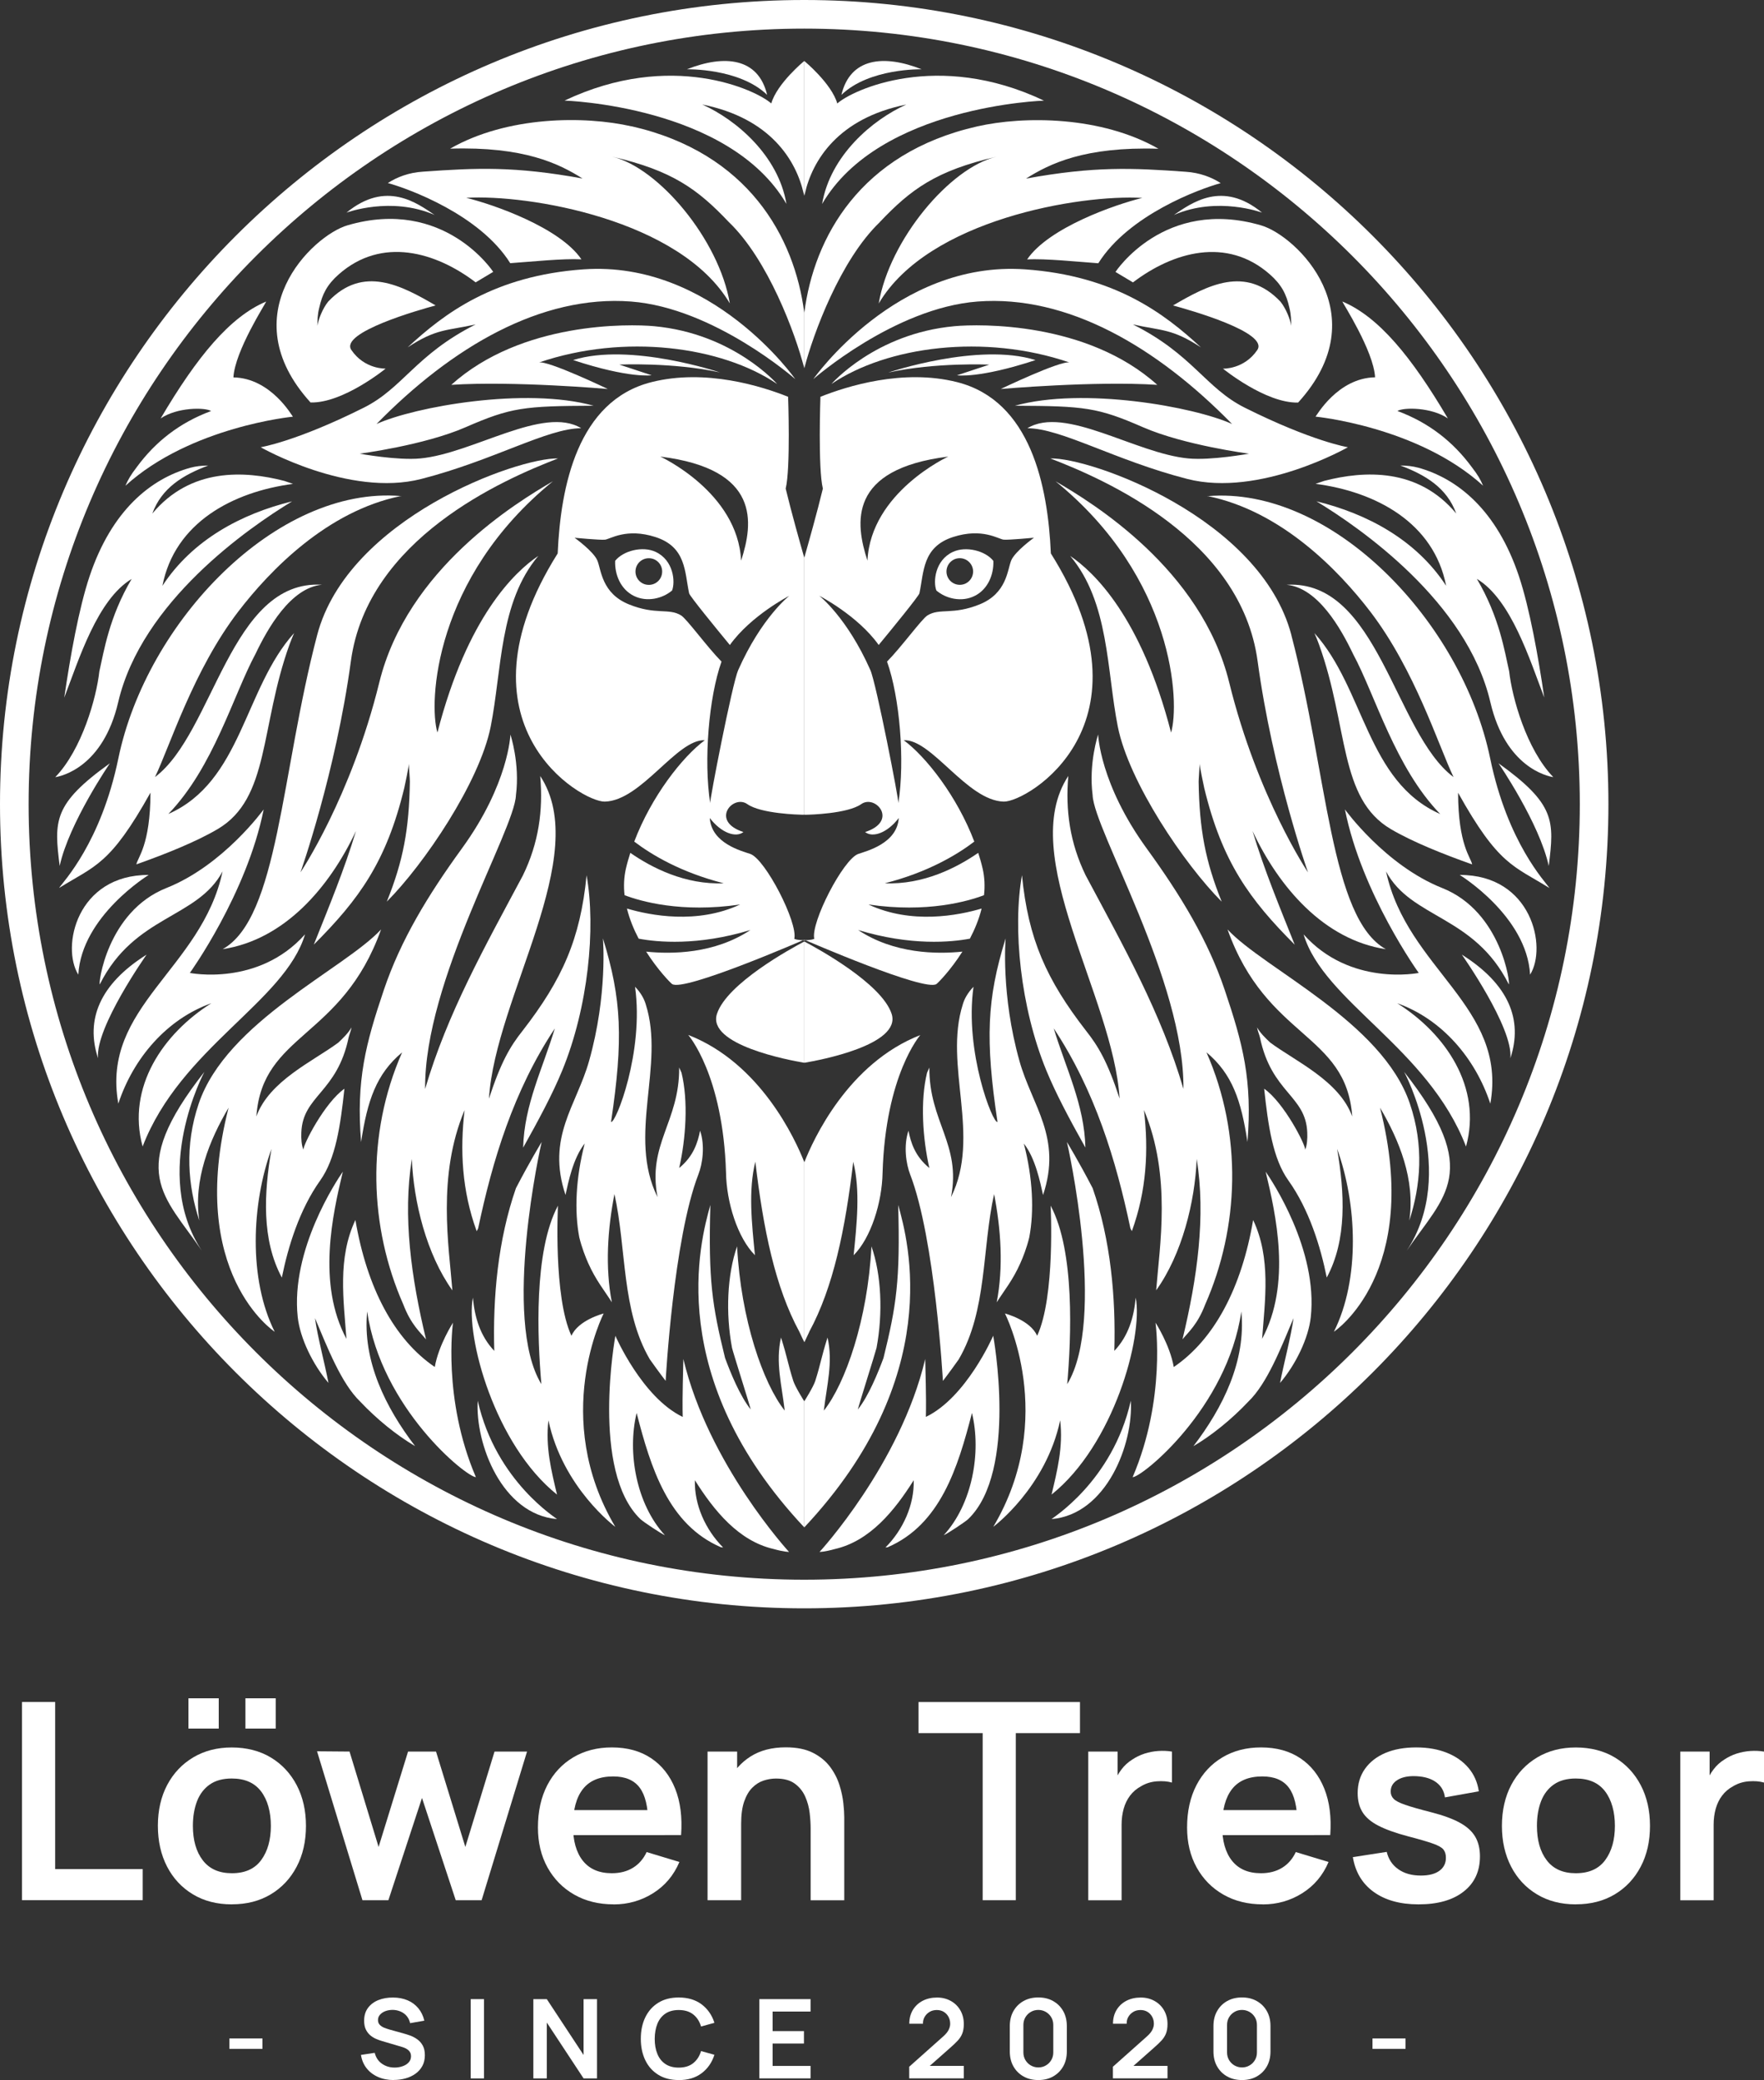 <svg xmlns="http://www.w3.org/2000/svg" id="Ebene_2" data-name="Ebene 2" viewBox="0 0 400 471.69"><rect x="0" y="0" width="400" height="471.69" fill="#333333" stroke="none"/><defs><style>      .cls-1 {        fill: #fff;        stroke-width: 0px;      }    </style></defs><g id="Schrift"><g><g><g><path class="cls-1" d="M273.85,112.5c-.38-.08.3.17,0,0h0Z"></path><path class="cls-1" d="M273.85,112.5c16.68,3.38,29.69,16.81,36.86,26.18,10.16,13.28,15.46,30.38,18.89,37.54-13.36-10.01-17.06-44.83-37.86-43.61,7.12.66,12.33,9.94,15.08,15.7,5.06,9.4,9.5,25.67,19.76,36.29-16.67-7.36-17.14-28.4-28.52-41.03.38.86.73,1.74,1.05,2.62,6.72,18.63,4.43,34.85,16.28,41.83,4.89,2.88,11.89,5.69,18.43,8-.24-1.52-3.16-4.29-3.19-16.25,9.19,16.48,12.57,16.54,20.72,21.61-.9-1.39-9.48-10.21-13.44-29.39-6.4-30.99-35.86-61.84-64.06-59.48Z"></path><path class="cls-1" d="M262.42,87.27c-15.94-14.35-40.3-13.82-45.98-13.3-17.97,1.64-27.91,13.11-27.91,13.11,12.61-8.55,34.63-11.49,53.99-4.88-2.09-.46-15.59,6.01-15.59,6.01,0,0,21.21-1.86,35.49-.94Z"></path><path class="cls-1" d="M234.79,81.65c-12.94-4.06-33.37,2.83-33.37,2.83,10.83-2.36,22.9-1.79,22.9-1.79l-7.32,2.42s4.95.78,17.8-3.45Z"></path><path class="cls-1" d="M238.46,344.48c12.47-1.06,18.56-17.06,17.96-26.84-4.16,18.46-18.21,26.84-17.96,26.84Z"></path><path class="cls-1" d="M257.53,294.26c-.4,4.48-1.67,8.73-4.85,12.08.35-12.09-.82-25.14-4.91-36.89-3.17-6.11-5.84-10.48-5.84-10.48.15.49,9.06,40.17.07,54.91.9-10.43,1.77-30.12-3.76-40.47,0,.02,1.08,20.65-3.06,29.51-1.54-3.58-7.3-5.06-7.3-5.06,0,0,12.07,23.54-2.64,48.37,0,0,11.93-8.86,15.16-24.15.71,6-.67,11.45-1.95,16.84,14.07-11.24,20.8-35.76,19.08-44.67Z"></path><path class="cls-1" d="M225.21,302.92s-6.05,13.97-15.26,18.39c.04-2.04.09-3.99-.15-13.13-5.66,23.88-23.96,43.75-23.96,43.75,0,0,1.14,0,3.45-.65,7.99-1.82,13.57-8.73,17.9-15.61.15,5.57-2.39,11.21-6.4,15.25.16-.01.33-.04.49-.05,11.93-5.14,15.91-17.99,19.12-30.45,2.18,9,.04,20.72-6.41,27.72.85-.34,4.91-3.04,5.55-3.65,11.34-10.88,5.68-41.57,5.68-41.57Z"></path><path class="cls-1" d="M318.99,283.62c8.49-12.48,17.26-17.86-.58-40.54,0,0,12.25,22.83.58,40.54Z"></path><path class="cls-1" d="M286.19,303.63c.64-8.72,2.07-18.3-2.03-26.96-2.62,15.34-8.78,27.06-18,33.33-.88-5.03-4.14-10.06-4.14-10.06,0,0,2.44,17.25-5.19,35.04,2.13,0,21.46-15.62,24.65-37.57,1.1,11.18-4.18,21.81-10.87,30.54,4.16-2.44,8.68-6.1,12.45-10.1,4.3-4.13,7.42-12.22,10.26-18.94-.62,4.42-2.21,10.27-3.06,14.7,3.56-4.17,6.45-10.14,6.97-14.94,1.65-15.25-8.85-30.98-10.23-32.96,2.32,9.71,5.89,25.41-.82,37.92Z"></path><path class="cls-1" d="M342.12,223.2c.41.29-1.53-16.44-15.1-21.83-12.93-5.14-22.05-17.82-22.05-17.82,3.81,19.14,16.74,37.08,16.74,37.08,0,0-15.49,3.16-26.11-8.74,4.62,15.34,28.18,25.66,36.83,48.11,3.7-13.46-4.69-25.64-15.59-32.49,10.1,3.58,17.7,12.45,21.1,22.77,3.95-22.04-18.9-30.49-23.64-52.66,5.73,10.74,19.94,9.87,27.83,25.59Z"></path><path class="cls-1" d="M319.57,276.78c2.56-7.83,3.39-16.91.12-26.54-6.32-18.59-33.01-30.49-41.34-39.47,8.89,24.9,26.91,23.41,28.28,42.41-2.94-8.09-12.87-12.51-18.59-16.75-1.14-1.08-2.27-2.16-2.99-3.45.11.76.47,1.54.65,2.26,2.62,12.62,10.42,13.15,10.73,21.59.07,1.36-.06,2.98-.48,3.89.14-1.04-4.8-10.7-9.29-13.83.89,8.36,1.97,15.88,5.49,20.8,4.72,6.62,7.3,15.05,8.7,22.02,4.63-8.61,4.05-19.19,2.35-29.18,4.5,12.39,5.27,29.47-.73,41.47,0,0,20.06-13.19,10.46-50.81,4.37,7.4,8.01,16.36,6.64,25.58Z"></path><path class="cls-1" d="M182.72,184.76s.03,0,.06,0c.04,0,.06,0,.06,0h0s-.03,0-.06,0c-.04,0-.06,0-.06,0h0Z"></path><path class="cls-1" d="M305.64,101.42s-8.03-1.3-23.38-8.97c-8.9-4.45-11.81-12.08-25.37-18.88,6.57,1.46,8.9.92,15.42,5.2-8.28-7.68-19.59-16.26-39.88-17.69-29.15-2.05-48,24.89-48,24.89,0,0,18.36-16.15,37.22-17.59,20.44-1.56,40.68,10.33,57.73,27.77-8.66-3.92-33.73-8.44-49.24-4.14,15.81.06,18.75.38,29.04,4.87,9.38,4.09,24.03,6,24.03,6,0,0-8.56,1.57-13.75,1.08-11.96-1.12-27.95-12.07-36.49-6.85,7.65,0,19.81,7.27,36.25,11.5,16.45,4.23,36.43-7.19,36.43-7.19Z"></path><path class="cls-1" d="M183.49,302.03c5.48-10.1,8.17-23.21,9.99-38.58,1.63,6.52.8,14.08.09,21.2,3.93-3.94,6.44-11.98,6.56-18.7.67-22.27,8.56-31.23,8.56-31.23-16.43,6.4-24.31,23.78-26.3,28.84v40.79s0,.02.01.02c.12-.19.97-2.1,1.1-2.33Z"></path><path class="cls-1" d="M221.03,135.13c2.97-1.49,4.34-4.81,4.22-7.94-1.81-2.29-6.22-3.44-9.23-2.01-4.03,1.91-4.45,6.78-3.69,8.73,2.16,1.85,5.72,2.72,8.69,1.22ZM217.55,126.58c1.67-.04,3.06,1.27,3.11,2.94.04,1.67-1.27,3.06-2.94,3.1-1.67.04-3.06-1.27-3.1-2.94-.04-1.67,1.27-3.06,2.94-3.1Z"></path><path class="cls-1" d="M203.67,273.26c.48,17.12-.41,22.81-3.33,34.69-1.21,3.25-3.37,8.62-5.82,11.68.31-1.32,3.91-12.65,4.24-13.97,1.48-7.9,1.09-16.6-1.15-23.02-.85,16.61-5.91,31.09-10.8,37.25.68-5.83,2.12-10.93.84-16.58-1.47,4.64-1.57,6.03-2.78,9.83-.44,1.39-2.49,4.63-2.49,4.63v28.59c31.95-34.06,23.63-64.84,21.29-73.11Z"></path><path class="cls-1" d="M231.17,240.6c-4.24-15.05-3.14-27.74-3.14-27.74,0,0-.01.01-.03.04-4.22,13.68-4.61,22.79-1.81,41.52-1,.54-7.52-15.88-5.44-30.65-1.34,1.39-2.08,2.77-2.43,4-4.4,13.85,4.24,29.78-2.67,43.71,2.34-12.05-4.99-17.04-4.91-29.39-.18.4-.35.79-.53,1.19-1.56,6.37-.99,14.93.53,21.59-3.25-2.64-4.21-5.78-4.74-8.46-1.16,3.44-.53,7.54.37,9.88,5.67,14.63,7.44,46.86,7.44,46.86,0,0,1.35-1.74,3.59-4.89,6.46-11.06,5.25-24.99,8.02-37.48,1.56,8.02,2.13,16.56.59,24.55,1.71-2.72,3.61-4.94,5.37-8.9.61-1.36,1.41-3.39,2.01-5.82,1.14-5.93.81-13.49-1.23-21.29,2.63,3.32,3.72,8.8,4.36,11.67,4.37-13.07-2.49-20.21-5.35-30.38Z"></path><path class="cls-1" d="M282.87,258.97c1.15-14.04-1.05-22.31-5.17-34.52-3.79-11.22-9.93-21.37-17.67-32.03-10.66-14.67-11.02-25.86-11.02-25.86,0,0-2.19,6.53-1.25,13.76.28,7.87,20.85,42.11,20.59,66.61-4.99-17.11-13.56-32.31-22.16-48.41-3.57-7.33-4.63-14.74-3.94-22.56-11.85,17.98,10.19,49.96,11.63,73.17-2.73-8.35-4.83-11.87-7.64-15.42-8.95-11.55-13.09-20.77-14.5-35.24-2.15,12.04-.34,29.99,5.51,44.24,2.21,5.38,5.35,11.24,8.87,17.52-.22-9.7-4.44-17.96-7.18-27.03,9.36,14.13,14.15,29.96,17.39,45.36.11.21.22.41.33.62,3.35-9.22,3.81-18.37,2.74-27.47,6.29,14.98,3.54,30.89,2.77,40.89,5.87-8.19,8.8-20.07,9.19-29.8,2.09,13,.15,26.92-3.22,40.92,1.38-1.69,3.42-3.38,5.15-7.91,7.69-17.45,8.52-38.47.28-57.18,5.86,4.9,7.88,10.94,9.3,20.33Z"></path><path class="cls-1" d="M292.83,144.01c-6.97-26.52-45.47-40.3-54.66-40.05,12.6,4.84,43.23,18.26,47,45.95,3.44,25.33,11.43,47.92,11.43,47.92,0,0-11.46-17.03-17.87-43.07-6.33-25.76-31.12-40.82-39.38-45.62,27,21.94,28.21,50.26,26.2,56.99-6.76-26.24-17.52-36.44-22.88-40.06,8.87,10.5,8.26,25.93,10.8,38.7,2.52,12.65,15.13,31.26,23.56,39.7-3.71-9.19-5.07-16.41-5.23-27.23,0-.58.23-3.45.22-4.02.02.58.92,4.92,1.05,5.48,4.05,16.76,10.28,25.28,20.51,35.52-3.48-8.72-6.88-16.87-9.56-25.77,6,12.77,16.2,24.67,30.23,26.8-12.63-7.05-13.21-39.95-21.43-71.23Z"></path><path class="cls-1" d="M314.27,215.25c-.11.02.11-.02,0,0h0Z"></path><path class="cls-1" d="M321.55,106.05c-1.2-.33-2.55-.48-4.01-.49,5.66,2.12,10.55,5.04,12.67,10.89-8.66-10.4-20.86-9.75-29.94-7.4-.69.23-1.36.46-1.96.67,13.66,1.79,26.83,8.79,29.61,23.12-6.82-10.45-17.93-16.35-29.41-19.16,9.89,6,34.12,22.75,39.44,45.55,3.44,14.74,12.85,16.78,14.27,17-6.08-6.3-9.34-18.01-10.01-24-1.03-4.51-2.19-12.28-7.32-20.96,7.76,4.66,11.97,18.27,15.28,26.91-1.36-9.32-3.31-20.22-5.74-27.51-5-14.96-13.88-22.15-22.89-24.63Z"></path><path class="cls-1" d="M208.98,15.71c-8.57-3.4-16.2-2.59-18.18,5.8,6.3-6.08,18.18-5.8,18.18-5.8Z"></path><path class="cls-1" d="M252.93,61.66l3.98,2.38c9.05-6.89,21.26-10.44,31.04-1.82,2.64,2.33,3.75,4.48,4.43,7.58.41,1.64.38,2.79.42,4.09-.22-1.46-1.19-3.92-2.45-5.49-7.91-8.34-16.61-3.66-24.36.87,3.57.96,21.82,6.1,19.11,10.1-2.99,4.42-7.78,4.23-7.78,4.23,0,0,9.66,7.88,17.04,7.69,18.14-19.95-.38-37.84-8.39-40.18-21.95-6.42-33.03,10.56-33.03,10.56Z"></path><path class="cls-1" d="M298.32,94.48s23.2,2.23,37.98,15.66c-.64-1.47-1.15-2.38-2.62-4.29-4.16-5.63-9.62-9.99-16.8-12.65,1.37-.87,7.73-.86,11.43,1.68-8.24-13.99-15.72-23.07-23.93-26.51.06.31,7.1,11.2,7.43,17.19-8.55.16-13.33,8.82-13.5,8.91Z"></path><path class="cls-1" d="M199.48,50.38c7.06-7.45,12.78-11.68,26.44-14.83-10.5,2.48-24.22,18.8-26.66,33.27,11.23-19.06,45.75-24.77,59.76-23.94-6.11,1.49-21.22,6.73-26.11,13.95,4.11-.24,11.4.53,16.14.87,6.9-11.01,23.01-16.88,27.75-18.17-2.01-1.32-4.75-2.38-7.95-2.58-12.19-.88-20.77-1.26-36.19,1.55,5.35-3.38,13.29-7.29,30.02-6.77-12.97-7.42-30.45-7.49-41.16-5.05-26.45,6.02-36.96,25.14-39.14,42.27v12.57c2.03-7.86,8.2-24.59,17.1-33.12Z"></path><path class="cls-1" d="M286.18,48.22c-9.02-7.41-15.98-2.18-19.99.53,9.89-4.31,19.99-.53,19.99-.53Z"></path><path class="cls-1" d="M182.51,43.91c1.68-7.47,7.5-17.11,23-20.2-7.69,3.44-17.24,11.56-19.09,22.54,12.98-22.29,50.31-23.43,50.31-23.43-24.16-11.48-43.49-2.41-46.87.65-1.3-4.54-7.47-9.63-7.47-9.63,0,0,0,0-.01.01v30.54l.13-.47h0Z"></path><path class="cls-1" d="M90.9,112.5c-.3.17.38-.08,0,0h0Z"></path><path class="cls-1" d="M34.12,179.76c-.03,11.96-2.95,14.72-3.19,16.25,6.54-2.31,13.54-5.12,18.43-8,11.85-6.98,9.56-23.19,16.28-41.83.32-.88.68-1.75,1.05-2.62-11.37,12.64-11.85,33.67-28.52,41.03,10.26-10.62,14.7-26.89,19.76-36.29,2.75-5.76,7.96-15.04,15.08-15.7-20.8-1.23-24.5,33.59-37.86,43.61,3.43-7.17,8.72-24.26,18.89-37.54,7.17-9.36,20.18-22.8,36.86-26.18-28.2-2.36-57.66,28.49-64.06,59.48-3.96,19.18-12.54,28-13.44,29.39,8.15-5.07,11.53-5.14,20.72-21.61Z"></path><g><path class="cls-1" d="M238.29,125.5c-.67-15.28-4.55-34.62-21.25-38.84-12.29-3.11-25.09.96-31,3.32,0,.03-.58,16.19.55,20.82-1.27,5.27-3.26,12.34-4.2,15.63,0-.02,0-.03-.01-.05v58.37c.19,0,.33,0,.4.01.77-.01,9.41-.22,12.51-2.41,3.24-2.29,8.53,3.86.88,6.33,1.73,1.37,5.06.19,7.63-3.18-.37,5.78-7.27,7.48-9.19,8.15-3.4,1.19-10.82,15.58-9.97,19.25-.71.3-1.87.3-1.87.3,0,0-.16,0-.4-.02v.11c.14-.04.33-.06.33-.06,0,0,27.11,11.79,29.66,9.91.4-.3,3.21-3.14,5.87-7.34-5.81.6-15.48.51-23.64-4.9,11.97,3.63,21.09,2.76,25.34,1.96,1.1-2.1,2.06-4.41,2.66-6.83-5.31,1.57-15.92,3.64-25.67-.92,13.34,1.97,22.63-.75,26.21-2.11.22-2,.15-4.04-.32-6.07-.27-1.19-.62-2.36-.99-3.53-4.84,3.35-12.43,7.26-21.18,6.9,9.72-2.47,16.38-6.47,20.29-9.45-3.88-10.23-10.91-19.22-16-22.99,6.34-.3,14.36,13.7,22.67,13.92,5.34.14,35.05-17.52,10.69-56.28ZM215.02,103.54s-17.57,8.07-18.32,23.6c-2.78-8.52-4.47-20.77,18.32-23.6ZM229.28,127.14c-.85,2.1-.97,7.41-7.13,9.91-6.16,2.5-9.05.76-11.86,2.52-1.3.82-5.89,7.16-9.15,10.46,2.89,8.09,4.08,22.46,2.57,32.1.19-.39-5.01-27.16-6.35-30.18-5.3-11.97-11.59-16.85-11.59-16.85,0,0,8.69,4.45,13.48,11.16,3.13-3.79,8.96-10.93,9.23-11.7,1.04-4.82.63-10.52,7.63-12.78,6.65-2.15,10.32.5,11.49.6,1.17.1,6.86-.44,6.86-.44,0,0-4.33,3.1-5.18,5.19Z"></path><path class="cls-1" d="M178.16,110.8c1.13-4.63.55-20.79.55-20.82-5.9-2.36-18.7-6.43-31-3.32-16.7,4.22-20.59,23.56-21.25,38.84-24.36,38.76,5.35,56.42,10.69,56.28,8.3-.21,16.32-14.21,22.67-13.92-5.09,3.77-12.12,12.76-16,22.99,3.92,2.98,10.57,6.98,20.29,9.45-8.75.37-16.35-3.54-21.18-6.9-.37,1.17-.72,2.35-.99,3.53-.47,2.03-.54,4.07-.32,6.07,3.59,1.37,12.87,4.08,26.21,2.11-9.75,4.55-20.36,2.49-25.67.92.6,2.42,1.56,4.74,2.66,6.83,4.25.8,13.37,1.67,25.34-1.96-8.15,5.41-17.83,5.5-23.64,4.9,2.66,4.19,5.47,7.04,5.87,7.34,2.54,1.88,29.66-9.91,29.66-9.91,0,0,.19.02.33.06v-.11c-.24.01-.4.02-.4.02,0,0-1.16,0-1.87-.3.86-3.67-6.56-18.06-9.97-19.25-1.92-.67-8.82-2.37-9.19-8.15,2.57,3.37,5.9,4.55,7.63,3.18-7.65-2.47-2.36-8.62.88-6.33,3.1,2.19,11.75,2.39,12.51,2.41.07,0,.21,0,.4-.01v-58.37s0,.03-.01.05c-.94-3.28-2.93-10.35-4.2-15.63ZM168.05,127.14c-.75-15.53-18.32-23.6-18.32-23.6,22.79,2.83,21.1,15.08,18.32,23.6ZM167.39,151.95c-1.34,3.02-6.54,29.78-6.35,30.18-1.5-9.65-.32-24.01,2.57-32.1-3.26-3.3-7.85-9.65-9.15-10.46-2.81-1.76-5.7-.02-11.86-2.52-6.16-2.5-6.27-7.81-7.13-9.91-.85-2.1-5.18-5.19-5.18-5.19,0,0,5.69.54,6.86.44,1.17-.1,4.84-2.75,11.49-.6,7,2.26,6.59,7.95,7.63,12.78.26.76,6.1,7.91,9.23,11.7,4.79-6.7,13.48-11.16,13.48-11.16,0,0-6.29,4.89-11.59,16.85Z"></path></g><path class="cls-1" d="M148.31,73.97c-5.68-.52-30.04-1.06-45.98,13.3,14.28-.92,35.49.94,35.49.94,0,0-13.5-6.47-15.59-6.01,19.36-6.61,41.38-3.68,53.99,4.88,0,0-9.94-11.46-27.91-13.11Z"></path><path class="cls-1" d="M163.33,84.48s-20.43-6.89-33.37-2.83c12.85,4.23,17.8,3.45,17.8,3.45l-7.32-2.42s12.07-.57,22.9,1.79Z"></path><path class="cls-1" d="M108.33,317.64c-.6,9.78,5.5,25.78,17.96,26.84.25,0-13.8-8.38-17.96-26.84Z"></path><path class="cls-1" d="M136.88,297.86s-5.76,1.47-7.3,5.06c-4.14-8.86-3.05-29.49-3.06-29.51-5.53,10.35-4.66,30.04-3.76,40.47-8.99-14.74-.09-54.42.07-54.91,0,0-2.67,4.36-5.84,10.48-4.09,11.76-5.26,24.8-4.91,36.89-3.18-3.35-4.45-7.6-4.85-12.08-1.71,8.91,5.01,33.43,19.08,44.67-1.29-5.39-2.66-10.84-1.95-16.84,3.23,15.29,15.16,24.15,15.16,24.15-14.71-24.83-2.64-48.37-2.64-48.37Z"></path><path class="cls-1" d="M154.8,321.31c-9.22-4.43-15.26-18.39-15.26-18.39,0,0-5.66,30.69,5.68,41.57.63.61,4.7,3.31,5.55,3.65-6.45-7-8.59-18.71-6.41-27.72,3.21,12.46,7.19,25.31,19.12,30.45.16.02.33.04.49.05-4.01-4.04-6.55-9.67-6.4-15.25,4.33,6.88,9.91,13.79,17.9,15.61,2.31.65,3.45.65,3.45.65,0,0-18.3-19.88-23.96-43.75-.24,9.14-.2,11.08-.15,13.13Z"></path><path class="cls-1" d="M46.34,243.08c-17.83,22.67-9.06,28.05-.58,40.54-11.67-17.7.58-40.54.58-40.54Z"></path><path class="cls-1" d="M102.73,299.93s-3.26,5.03-4.14,10.06c-9.23-6.27-15.38-17.99-18-33.33-4.1,8.66-2.66,18.24-2.03,26.96-6.71-12.51-3.14-28.21-.82-37.92-1.38,1.99-11.87,17.71-10.23,32.96.52,4.8,3.41,10.76,6.97,14.94-.84-4.43-2.44-10.28-3.06-14.7,2.84,6.71,5.96,14.81,10.26,18.94,3.77,4,8.29,7.66,12.45,10.1-6.69-8.73-11.97-19.36-10.87-30.54,3.19,21.95,22.52,37.57,24.65,37.57-7.63-17.79-5.19-35.04-5.19-35.04Z"></path><path class="cls-1" d="M69.16,211.89c-10.62,11.9-26.11,8.74-26.11,8.74,0,0,12.92-17.94,16.74-37.08,0,0-9.12,12.68-22.05,17.82-13.57,5.39-15.51,22.12-15.1,21.83,7.89-15.72,22.1-14.86,27.83-25.59-4.74,22.17-27.59,30.62-23.64,52.66,3.4-10.32,11.01-19.19,21.1-22.77-10.89,6.85-19.28,19.04-15.59,32.49,8.65-22.45,32.21-32.76,36.83-48.11Z"></path><path class="cls-1" d="M63.91,289.71c1.41-6.97,3.98-15.4,8.7-22.02,3.51-4.93,4.59-12.44,5.49-20.8-4.48,3.14-9.43,12.8-9.29,13.83-.42-.9-.55-2.53-.48-3.89.31-8.44,8.11-8.97,10.73-21.59.18-.72.53-1.51.65-2.26-.73,1.29-1.86,2.37-2.99,3.45-5.72,4.24-15.66,8.66-18.59,16.75,1.37-19,19.39-17.51,28.28-42.41-8.33,8.98-35.02,20.88-41.34,39.47-3.27,9.63-2.44,18.71.12,26.54-1.36-9.22,2.27-18.18,6.64-25.58-9.6,37.61,10.46,50.81,10.46,50.81-6-12-5.23-29.08-.73-41.47-1.7,9.99-2.28,20.57,2.35,29.18Z"></path><path class="cls-1" d="M181.92,184.76s.03,0,.06,0c.04,0,.06,0,.06,0h0s-.02,0-.06,0c-.04,0-.06,0-.06,0h0Z"></path><path class="cls-1" d="M132.32,61.08c-20.29,1.43-31.6,10-39.88,17.69,6.52-4.29,8.85-3.75,15.42-5.2-13.56,6.81-16.47,14.43-25.37,18.88-15.34,7.68-23.38,8.97-23.38,8.97,0,0,19.98,11.42,36.43,7.19,16.45-4.23,28.6-11.5,36.25-11.5-8.55-5.22-24.54,5.73-36.49,6.85-5.2.49-13.75-1.08-13.75-1.08,0,0,14.65-1.9,24.03-6,10.29-4.49,13.22-4.81,29.04-4.87-15.51-4.3-40.58.22-49.24,4.14,17.06-17.44,37.29-29.33,57.73-27.77,18.86,1.44,37.22,17.59,37.22,17.59,0,0-18.85-26.94-48-24.89Z"></path><path class="cls-1" d="M156.07,234.71s7.89,8.97,8.56,31.23c.11,6.72,2.62,14.76,6.56,18.7-.71-7.12-1.54-14.68.09-21.2,1.81,15.37,4.5,28.48,9.99,38.58.12.23.98,2.14,1.1,2.33,0,0,0-.02.01-.02v-40.79c-1.99-5.06-9.87-22.44-26.3-28.84Z"></path><path class="cls-1" d="M148.72,125.17c-3.01-1.43-7.42-.27-9.23,2.01-.12,3.14,1.25,6.45,4.22,7.94,2.97,1.49,6.53.63,8.69-1.22.76-1.95.35-6.82-3.69-8.73ZM147.04,132.63c-1.67-.04-2.99-1.43-2.94-3.1.04-1.67,1.43-2.99,3.11-2.94,1.67.04,2.99,1.43,2.94,3.1-.04,1.67-1.43,2.99-3.1,2.94Z"></path><path class="cls-1" d="M177.1,303.3c-1.28,5.65.17,10.75.84,16.58-4.89-6.16-9.94-20.63-10.8-37.25-2.24,6.42-2.63,15.12-1.15,23.02.32,1.32,3.92,12.65,4.24,13.97-2.46-3.06-4.62-8.43-5.82-11.68-2.92-11.88-3.81-17.57-3.33-34.69-2.33,8.27-10.66,39.05,21.29,73.11v-28.59s-2.05-3.25-2.49-4.63c-1.21-3.81-1.31-5.19-2.78-9.83Z"></path><path class="cls-1" d="M128.23,270.98c.63-2.88,1.72-8.35,4.36-11.67-2.04,7.8-2.37,15.36-1.23,21.29.6,2.43,1.41,4.46,2.01,5.82,1.77,3.96,3.66,6.18,5.37,8.9-1.54-7.99-.97-16.53.59-24.55,2.77,12.5,1.56,26.42,8.02,37.48,2.23,3.15,3.59,4.89,3.59,4.89,0,0,1.76-32.23,7.44-46.86.91-2.34,1.53-6.44.37-9.88-.53,2.68-1.5,5.83-4.74,8.46,1.52-6.66,2.09-15.21.53-21.59-.17-.4-.35-.79-.53-1.19.08,12.34-7.24,17.33-4.91,29.39-6.9-13.92,1.74-29.86-2.67-43.71-.35-1.22-1.09-2.6-2.43-4,2.09,14.76-4.44,31.18-5.44,30.65,2.8-18.73,2.4-27.84-1.81-41.52-.02-.02-.03-.04-.03-.04,0,0,1.11,12.69-3.14,27.74-2.87,10.17-9.73,17.31-5.35,30.38Z"></path><path class="cls-1" d="M115.74,166.57s-.36,11.19-11.02,25.86c-7.74,10.66-13.88,20.8-17.67,32.03-4.12,12.2-6.32,20.48-5.17,34.52,1.42-9.39,3.44-15.44,9.3-20.33-8.24,18.71-7.42,39.73.28,57.18,1.73,4.53,3.77,6.22,5.15,7.91-3.37-14-5.31-27.92-3.22-40.92.39,9.73,3.32,21.6,9.19,29.8-.77-10-3.52-25.91,2.77-40.89-1.07,9.1-.62,18.25,2.74,27.47.11-.21.22-.41.33-.62,3.24-15.41,8.02-31.23,17.39-45.36-2.73,9.06-6.95,17.33-7.18,27.03,3.51-6.28,6.66-12.14,8.87-17.52,5.85-14.25,7.66-32.2,5.51-44.24-1.41,14.48-5.55,23.69-14.5,35.24-2.82,3.55-4.91,7.07-7.64,15.42,1.45-23.2,23.48-55.19,11.63-73.17.69,7.82-.36,15.22-3.94,22.56-8.59,16.1-17.16,31.3-22.16,48.41-.26-24.51,20.31-58.74,20.59-66.61.94-7.23-1.25-13.76-1.25-13.76Z"></path><g><path class="cls-1" d="M202.18,229.9c-2.27-6.89-16.78-14.8-19.8-16.4v27.47s.07.01.1.02c3.22-.54,22.02-4.03,19.7-11.09Z"></path><path class="cls-1" d="M162.58,229.9c-2.32,7.06,16.48,10.54,19.7,11.09.03,0,.06-.01.1-.02v-27.47c-3.02,1.6-17.53,9.51-19.8,16.4Z"></path></g><path class="cls-1" d="M126.58,103.96c-9.19-.24-47.69,13.53-54.66,40.05-8.22,31.28-8.8,64.18-21.43,71.23,14.03-2.13,24.23-14.02,30.23-26.8-2.68,8.89-6.08,17.04-9.56,25.77,10.24-10.25,16.46-18.76,20.51-35.52.14-.56,1.04-4.91,1.05-5.48-.02.58.23,3.45.22,4.02-.16,10.82-1.52,18.04-5.23,27.23,8.43-8.44,21.04-27.05,23.56-39.7,2.54-12.78,1.93-28.21,10.8-38.7-5.36,3.61-16.11,13.82-22.88,40.06-2.01-6.73-.8-35.04,26.2-56.99-8.26,4.8-33.05,19.86-39.38,45.62-6.4,26.03-17.87,43.07-17.87,43.07,0,0,7.99-22.59,11.43-47.92,3.76-27.68,34.4-41.11,47-45.95Z"></path><path class="cls-1" d="M50.49,215.25c-.11-.02.11.02,0,0h0Z"></path><path class="cls-1" d="M12.53,176.24c1.42-.23,10.83-2.26,14.27-17,5.32-22.8,29.55-39.55,39.44-45.55-11.47,2.81-22.59,8.71-29.41,19.16,2.78-14.33,15.95-21.32,29.61-23.12-.6-.21-1.26-.44-1.96-.67-9.08-2.36-21.28-3-29.94,7.4,2.12-5.85,7.02-8.77,12.67-10.89-1.46.01-2.81.16-4.01.49-9.01,2.48-17.88,9.67-22.89,24.63-2.44,7.29-4.38,18.19-5.74,27.51,3.31-8.64,7.51-22.25,15.28-26.91-5.13,8.68-6.29,16.46-7.32,20.96-.67,5.99-3.93,17.69-10.01,24Z"></path><path class="cls-1" d="M173.95,21.51c-1.98-8.39-9.61-9.2-18.18-5.8,0,0,11.88-.28,18.18,5.8Z"></path><path class="cls-1" d="M87.45,83.59s-4.79.19-7.78-4.23c-2.7-3.99,15.55-9.14,19.11-10.1-7.76-4.53-16.45-9.21-24.36-.87-1.26,1.57-2.23,4.03-2.45,5.49.03-1.3,0-2.45.42-4.09.68-3.09,1.79-5.25,4.43-7.58,9.77-8.62,21.99-5.07,31.04,1.82l3.98-2.38s-11.08-16.98-33.03-10.56c-8.01,2.34-26.53,20.23-8.39,40.18,7.38.2,17.04-7.69,17.04-7.69Z"></path><path class="cls-1" d="M52.93,85.57c.33-5.98,7.38-16.88,7.43-17.19-8.21,3.44-15.69,12.52-23.93,26.51,3.7-2.54,10.06-2.55,11.43-1.68-7.18,2.65-12.64,7.01-16.8,12.65-1.46,1.91-1.97,2.82-2.62,4.29,14.78-13.43,37.98-15.66,37.98-15.66-.17-.1-4.95-8.75-13.5-8.91Z"></path><path class="cls-1" d="M143.23,28.66c-10.71-2.44-28.2-2.37-41.16,5.05,16.74-.52,24.67,3.39,30.02,6.77-15.42-2.81-24-2.42-36.19-1.55-3.2.19-5.94,1.26-7.95,2.58,4.73,1.29,20.85,7.16,27.75,18.17,4.74-.33,12.04-1.1,16.14-.87-4.89-7.22-20-12.46-26.11-13.95,14.01-.83,48.53,4.89,59.76,23.94-2.44-14.47-16.17-30.79-26.66-33.27,13.66,3.15,19.38,7.39,26.44,14.83,8.9,8.53,15.07,25.26,17.1,33.12v-12.57c-2.19-17.13-12.69-36.25-39.14-42.27Z"></path><path class="cls-1" d="M98.56,48.75c-4.01-2.71-10.97-7.94-19.99-.53,0,0,10.1-3.78,19.99.53Z"></path><path class="cls-1" d="M174.89,23.46c-3.38-3.05-22.71-12.12-46.87-.65,0,0,37.32,1.14,50.31,23.43-1.85-10.98-11.4-19.1-19.09-22.54,15.5,3.09,21.32,12.73,23,20.2h0s.13.47.13.47V13.84s-.01-.01-.01-.01c0,0-6.17,5.09-7.47,9.63Z"></path><path class="cls-1" d="M182.36,0C81.81,0,0,81.81,0,182.36s81.81,182.36,182.36,182.36,182.36-81.81,182.36-182.36S282.92,0,182.36,0ZM182.36,358.23c-96.97,0-175.87-78.89-175.87-175.87S85.39,6.49,182.36,6.49s175.87,78.89,175.87,175.87-78.89,175.87-175.87,175.87Z"></path></g><path class="cls-1" d="M331.48,216.48c10.68,6.72,13.88,14.82,11.01,23.49.67-6.95-11.01-23.49-11.01-23.49Z"></path><path class="cls-1" d="M331,198.41c16.33-.05,19.88,16.39,15.96,22.61-.74-13.31-15.96-22.61-15.96-22.61Z"></path><path class="cls-1" d="M339.8,173.09c12.92,9.27,12.66,13.07,11.39,23.28-2.12-9.75-11.39-23.28-11.39-23.28Z"></path><path class="cls-1" d="M33.24,216.48c-10.68,6.72-13.88,14.82-11.01,23.49-.67-6.95,11.01-23.49,11.01-23.49Z"></path><path class="cls-1" d="M33.72,198.41c-16.33-.05-19.88,16.39-15.96,22.61.74-13.31,15.96-22.61,15.96-22.61Z"></path><path class="cls-1" d="M24.92,173.09c-12.92,9.27-12.66,13.07-11.39,23.28,2.12-9.75,11.39-23.28,11.39-23.28Z"></path></g><g><path class="cls-1" d="M4.99,430.91v-44.95h7.52v37.89h19.85v7.05H4.99Z"></path><path class="cls-1" d="M52.59,431.85c-3.39,0-6.35-.76-8.86-2.28-2.52-1.52-4.47-3.62-5.85-6.29-1.38-2.67-2.08-5.76-2.08-9.25s.71-6.61,2.12-9.27c1.41-2.66,3.38-4.74,5.9-6.24,2.52-1.5,5.43-2.25,8.74-2.25s6.35.76,8.86,2.28c2.52,1.52,4.47,3.62,5.87,6.29,1.39,2.67,2.09,5.75,2.09,9.22s-.7,6.58-2.11,9.25c-1.4,2.67-3.37,4.77-5.88,6.27-2.52,1.51-5.45,2.26-8.8,2.26ZM42.73,391.99v-6.87h6.87v6.87h-6.87ZM52.59,424.79c2.98,0,5.19-1,6.65-3,1.46-2,2.18-4.58,2.18-7.74s-.74-5.87-2.22-7.82c-1.48-1.95-3.69-2.92-6.65-2.92-2.02,0-3.68.45-4.98,1.36-1.3.91-2.26,2.16-2.89,3.78-.62,1.61-.94,3.48-.94,5.6,0,3.27.75,5.87,2.25,7.82,1.5,1.95,3.69,2.92,6.59,2.92ZM55.65,391.99v-6.87h6.87v6.87h-6.87Z"></path><path class="cls-1" d="M82.19,430.91l-10.3-33.77,7.37.06,6.59,21.63,6.68-21.63h6.34l6.65,21.63,6.62-21.63h7.37l-10.3,33.71h-5.87l-7.65-23.19-7.62,23.19h-5.87Z"></path><path class="cls-1" d="M139.18,431.85c-3.41,0-6.41-.74-8.99-2.22-2.58-1.48-4.59-3.53-6.04-6.15-1.45-2.62-2.17-5.64-2.17-9.05,0-3.68.71-6.88,2.12-9.6,1.41-2.72,3.38-4.82,5.9-6.32,2.52-1.5,5.43-2.25,8.74-2.25,3.5,0,6.47.82,8.91,2.45,2.44,1.63,4.26,3.94,5.45,6.91,1.19,2.98,1.63,6.48,1.34,10.52h-7.46v-2.75c-.02-3.66-.67-6.34-1.94-8.02-1.27-1.69-3.27-2.53-5.99-2.53-3.08,0-5.37.95-6.87,2.86-1.5,1.9-2.25,4.69-2.25,8.35,0,3.41.75,6.06,2.25,7.93,1.5,1.87,3.68,2.81,6.55,2.81,1.85,0,3.45-.41,4.79-1.23,1.34-.82,2.38-2.01,3.11-3.57l7.43,2.25c-1.29,3.04-3.28,5.4-5.98,7.09-2.7,1.69-5.67,2.53-8.91,2.53ZM127.57,416.15v-5.68h23.19v5.68h-23.19Z"></path><path class="cls-1" d="M160.44,430.91v-33.71h6.71v10.46h.91v23.25h-7.62ZM183.82,430.91v-16.23c0-1.06-.07-2.24-.22-3.53-.15-1.29-.48-2.53-1.01-3.73-.53-1.2-1.32-2.18-2.37-2.95-1.05-.77-2.47-1.15-4.26-1.15-.96,0-1.9.16-2.84.47s-1.78.85-2.54,1.61c-.76.76-1.37,1.8-1.83,3.12-.46,1.32-.69,3.01-.69,5.07l-4.46-1.9c0-2.87.56-5.47,1.67-7.8,1.11-2.33,2.75-4.19,4.92-5.57,2.16-1.38,4.83-2.08,7.99-2.08,2.5,0,4.56.42,6.18,1.25,1.62.83,2.91,1.89,3.87,3.18.96,1.29,1.66,2.66,2.12,4.12.46,1.46.75,2.84.89,4.14.14,1.3.2,2.36.2,3.17v18.82h-7.62Z"></path><path class="cls-1" d="M222.83,430.91v-37.89h-14.55v-7.05h36.61v7.05h-14.55v37.89h-7.52Z"></path><path class="cls-1" d="M246.77,430.91v-33.71h6.65v8.21l-.81-1.06c.42-1.12.97-2.15,1.67-3.07.7-.93,1.53-1.69,2.51-2.29.83-.56,1.75-1,2.76-1.33,1.01-.32,2.04-.52,3.11-.59,1.06-.07,2.09-.03,3.09.14v7.02c-1-.29-2.15-.38-3.45-.28-1.3.1-2.47.47-3.51,1.09-1.04.56-1.89,1.28-2.54,2.15-.66.87-1.14,1.87-1.45,2.98-.31,1.11-.47,2.32-.47,3.61v17.14h-7.55Z"></path><path class="cls-1" d="M286.38,431.85c-3.41,0-6.41-.74-8.99-2.22-2.58-1.48-4.59-3.53-6.04-6.15-1.45-2.62-2.17-5.64-2.17-9.05,0-3.68.71-6.88,2.12-9.6,1.41-2.72,3.38-4.82,5.9-6.32,2.52-1.5,5.43-2.25,8.74-2.25,3.5,0,6.47.82,8.91,2.45,2.44,1.63,4.26,3.94,5.45,6.91,1.19,2.98,1.63,6.48,1.34,10.52h-7.46v-2.75c-.02-3.66-.67-6.34-1.94-8.02-1.27-1.69-3.27-2.53-5.99-2.53-3.08,0-5.37.95-6.87,2.86s-2.25,4.69-2.25,8.35c0,3.41.75,6.06,2.25,7.93s3.68,2.81,6.55,2.81c1.85,0,3.45-.41,4.79-1.23,1.34-.82,2.38-2.01,3.11-3.57l7.43,2.25c-1.29,3.04-3.28,5.4-5.98,7.09-2.7,1.69-5.67,2.53-8.91,2.53ZM274.77,416.15v-5.68h23.19v5.68h-23.19Z"></path><path class="cls-1" d="M321.65,431.85c-4.16,0-7.54-.94-10.14-2.81-2.6-1.87-4.18-4.51-4.74-7.9l7.68-1.19c.4,1.67,1.27,2.98,2.62,3.93,1.35.96,3.06,1.44,5.12,1.44,1.81,0,3.21-.36,4.2-1.08.99-.72,1.48-1.7,1.48-2.95,0-.77-.18-1.39-.55-1.86-.36-.47-1.16-.92-2.39-1.36-1.23-.44-3.11-.99-5.65-1.65-2.83-.75-5.08-1.56-6.74-2.42-1.67-.86-2.86-1.89-3.59-3.07-.73-1.19-1.09-2.62-1.09-4.31,0-2.1.55-3.93,1.65-5.49,1.1-1.56,2.64-2.76,4.62-3.61,1.98-.84,4.31-1.26,6.99-1.26s4.95.41,6.98,1.22c2.03.81,3.67,1.97,4.92,3.46s2.02,3.26,2.31,5.28l-7.68,1.37c-.19-1.44-.84-2.57-1.95-3.4-1.11-.83-2.6-1.3-4.45-1.4-1.77-.1-3.19.16-4.28.8-1.08.64-1.62,1.52-1.62,2.67,0,.65.22,1.2.66,1.65.44.46,1.32.92,2.64,1.37,1.32.46,3.29,1.02,5.91,1.69,2.68.69,4.83,1.47,6.45,2.36,1.61.88,2.78,1.94,3.5,3.17.72,1.23,1.08,2.72,1.08,4.46,0,3.39-1.23,6.06-3.7,7.99-2.47,1.94-5.87,2.9-10.22,2.9Z"></path><path class="cls-1" d="M357.33,431.85c-3.37,0-6.32-.76-8.83-2.28-2.52-1.52-4.47-3.62-5.85-6.29-1.38-2.67-2.08-5.75-2.08-9.22s.71-6.64,2.12-9.3c1.41-2.66,3.38-4.74,5.9-6.24,2.52-1.5,5.43-2.25,8.74-2.25s6.35.76,8.86,2.28c2.52,1.52,4.47,3.62,5.87,6.29,1.39,2.67,2.09,5.75,2.09,9.22s-.7,6.58-2.11,9.25c-1.4,2.67-3.37,4.77-5.88,6.27-2.52,1.51-5.46,2.26-8.83,2.26ZM357.33,424.79c3,0,5.22-1,6.68-3,1.46-2,2.18-4.58,2.18-7.74s-.74-5.87-2.22-7.82c-1.48-1.95-3.69-2.92-6.65-2.92-2.02,0-3.68.45-4.98,1.36-1.3.91-2.26,2.16-2.89,3.78-.62,1.61-.94,3.48-.94,5.6,0,3.27.74,5.87,2.23,7.82,1.49,1.95,3.68,2.92,6.57,2.92Z"></path><path class="cls-1" d="M381.02,430.91v-33.71h6.65v8.21l-.81-1.06c.42-1.12.97-2.15,1.67-3.07.7-.93,1.53-1.69,2.51-2.29.83-.56,1.75-1,2.76-1.33,1.01-.32,2.04-.52,3.11-.59,1.06-.07,2.09-.03,3.09.14v7.02c-1-.29-2.15-.38-3.45-.28-1.3.1-2.47.47-3.51,1.09-1.04.56-1.89,1.28-2.54,2.15-.66.87-1.14,1.87-1.45,2.98-.31,1.11-.47,2.32-.47,3.61v17.14h-7.55Z"></path></g><g><path class="cls-1" d="M52.02,464.62v-2.36h7.49v2.36h-7.49Z"></path><path class="cls-1" d="M89.29,471.69c-1.32,0-2.5-.23-3.55-.69-1.05-.46-1.92-1.11-2.6-1.97-.68-.85-1.11-1.87-1.29-3.04l3.12-.47c.27,1.07.81,1.89,1.64,2.47.83.58,1.78.87,2.87.87.64,0,1.24-.1,1.81-.3.57-.2,1.03-.49,1.38-.87.35-.38.53-.85.53-1.41,0-.25-.04-.48-.12-.69-.08-.21-.21-.4-.37-.57-.16-.17-.37-.32-.62-.46-.25-.14-.55-.26-.88-.36l-4.64-1.37c-.4-.12-.83-.27-1.29-.47-.46-.2-.9-.47-1.31-.81s-.75-.79-1.01-1.32c-.26-.54-.39-1.2-.39-1.99,0-1.16.29-2.13.88-2.92.59-.79,1.38-1.38,2.37-1.77.99-.39,2.1-.58,3.31-.57,1.23,0,2.33.22,3.3.63.97.41,1.77,1.01,2.42,1.79.65.78,1.11,1.73,1.37,2.83l-3.23.56c-.13-.63-.39-1.17-.77-1.62-.38-.45-.84-.78-1.39-1.02-.55-.23-1.13-.36-1.74-.37-.6,0-1.15.08-1.67.27s-.92.46-1.24.81-.47.76-.47,1.22c0,.44.13.8.4,1.08.27.28.6.5.99.66.4.16.8.3,1.2.41l3.22.9c.44.12.94.27,1.49.47.55.2,1.08.48,1.59.84.51.36.93.83,1.25,1.41.33.58.49,1.32.49,2.22s-.19,1.75-.58,2.45c-.39.7-.91,1.29-1.57,1.75-.66.47-1.41.82-2.25,1.05-.84.23-1.73.35-2.65.35Z"></path><path class="cls-1" d="M106.74,471.32v-17.98h3.01v17.98h-3.01Z"></path><path class="cls-1" d="M120.94,471.32v-17.98h3.05l8.34,12.67v-12.67h3.05v17.98h-3.05l-8.34-12.67v12.67h-3.05Z"></path><path class="cls-1" d="M153.91,471.69c-1.8,0-3.34-.39-4.62-1.18-1.28-.79-2.27-1.88-2.95-3.29-.69-1.41-1.03-3.04-1.03-4.89s.34-3.49,1.03-4.89c.69-1.41,1.67-2.5,2.95-3.29,1.28-.79,2.82-1.18,4.62-1.18,2.07,0,3.8.52,5.18,1.55,1.38,1.04,2.35,2.43,2.91,4.19l-3.03.84c-.35-1.17-.94-2.09-1.79-2.75-.84-.66-1.93-.99-3.27-.99-1.21,0-2.21.27-3.02.81-.8.54-1.41,1.3-1.81,2.28-.4.98-.61,2.12-.62,3.44,0,1.32.2,2.46.61,3.44.4.98,1.01,1.74,1.82,2.28.81.54,1.81.81,3.02.81,1.34,0,2.43-.33,3.27-1,.84-.67,1.44-1.58,1.79-2.75l3.03.84c-.56,1.76-1.53,3.15-2.91,4.19-1.38,1.04-3.11,1.55-5.18,1.55Z"></path><path class="cls-1" d="M172.19,471.32v-17.98h11.61v2.82h-8.6v4.43h7.1v2.82h-7.1v5.08h8.6v2.82h-11.61Z"></path><path class="cls-1" d="M206.17,471.29v-2.62l7.69-6.85c.6-.53,1.02-1.04,1.25-1.51.23-.47.35-.93.35-1.37,0-.6-.13-1.13-.39-1.6-.26-.47-.61-.84-1.07-1.12-.45-.27-.98-.41-1.57-.41-.62,0-1.18.14-1.65.43-.48.29-.85.67-1.12,1.14-.27.47-.39.99-.37,1.54h-3.1c0-1.2.27-2.24.81-3.13.54-.89,1.28-1.58,2.22-2.07.94-.49,2.04-.74,3.28-.74,1.15,0,2.18.26,3.1.77.92.51,1.64,1.22,2.16,2.12.52.9.79,1.94.79,3.12,0,.86-.12,1.58-.35,2.16-.23.58-.58,1.12-1.04,1.61-.46.49-1.03,1.04-1.72,1.64l-5.46,4.83-.27-.75h8.84v2.83h-12.37Z"></path><path class="cls-1" d="M235.45,471.69c-1.27,0-2.4-.27-3.37-.82-.97-.55-1.73-1.3-2.28-2.28-.55-.97-.82-2.1-.82-3.37v-5.79c0-1.27.27-2.4.82-3.37.55-.97,1.3-1.73,2.28-2.28.97-.55,2.1-.82,3.37-.82s2.39.27,3.36.82c.97.55,1.73,1.3,2.28,2.28.55.97.82,2.1.82,3.37v5.79c0,1.27-.27,2.4-.82,3.37-.55.97-1.31,1.73-2.28,2.28-.97.55-2.09.82-3.36.82ZM235.45,468.83c.63,0,1.21-.15,1.72-.46.52-.3.92-.71,1.22-1.22.3-.51.45-1.08.45-1.72v-6.23c0-.64-.15-1.22-.45-1.73-.3-.51-.71-.92-1.22-1.22-.52-.3-1.09-.46-1.72-.46s-1.21.15-1.72.46c-.52.3-.92.71-1.22,1.22-.3.51-.45,1.09-.45,1.73v6.23c0,.63.15,1.2.45,1.72.3.51.71.92,1.22,1.22.52.3,1.09.46,1.72.46Z"></path><path class="cls-1" d="M252.36,471.29v-2.62l7.69-6.85c.6-.53,1.02-1.04,1.25-1.51.23-.47.35-.93.35-1.37,0-.6-.13-1.13-.39-1.6-.26-.47-.61-.84-1.07-1.12-.45-.27-.98-.41-1.57-.41-.62,0-1.18.14-1.65.43-.48.29-.85.67-1.12,1.14-.27.47-.39.99-.37,1.54h-3.1c0-1.2.27-2.24.81-3.13.54-.89,1.28-1.58,2.22-2.07.94-.49,2.04-.74,3.28-.74,1.15,0,2.18.26,3.1.77.92.51,1.64,1.22,2.16,2.12.52.9.79,1.94.79,3.12,0,.86-.12,1.58-.35,2.16-.23.58-.58,1.12-1.04,1.61-.46.49-1.03,1.04-1.72,1.64l-5.46,4.83-.27-.75h8.84v2.83h-12.37Z"></path><path class="cls-1" d="M281.63,471.69c-1.27,0-2.4-.27-3.37-.82-.97-.55-1.73-1.3-2.28-2.28-.55-.97-.82-2.1-.82-3.37v-5.79c0-1.27.27-2.4.82-3.37.55-.97,1.3-1.73,2.28-2.28.97-.55,2.1-.82,3.37-.82s2.39.27,3.36.82c.97.55,1.73,1.3,2.28,2.28.55.97.82,2.1.82,3.37v5.79c0,1.27-.27,2.4-.82,3.37-.55.97-1.31,1.73-2.28,2.28-.97.55-2.09.82-3.36.82ZM281.63,468.83c.63,0,1.21-.15,1.72-.46.52-.3.92-.71,1.22-1.22.3-.51.45-1.08.45-1.72v-6.23c0-.64-.15-1.22-.45-1.73-.3-.51-.71-.92-1.22-1.22-.52-.3-1.09-.46-1.72-.46s-1.21.15-1.72.46c-.52.3-.92.71-1.22,1.22-.3.51-.45,1.09-.45,1.73v6.23c0,.63.15,1.2.45,1.72.3.51.71.92,1.22,1.22.52.3,1.09.46,1.72.46Z"></path><path class="cls-1" d="M311.22,464.62v-2.36h7.49v2.36h-7.49Z"></path></g></g></g></svg>